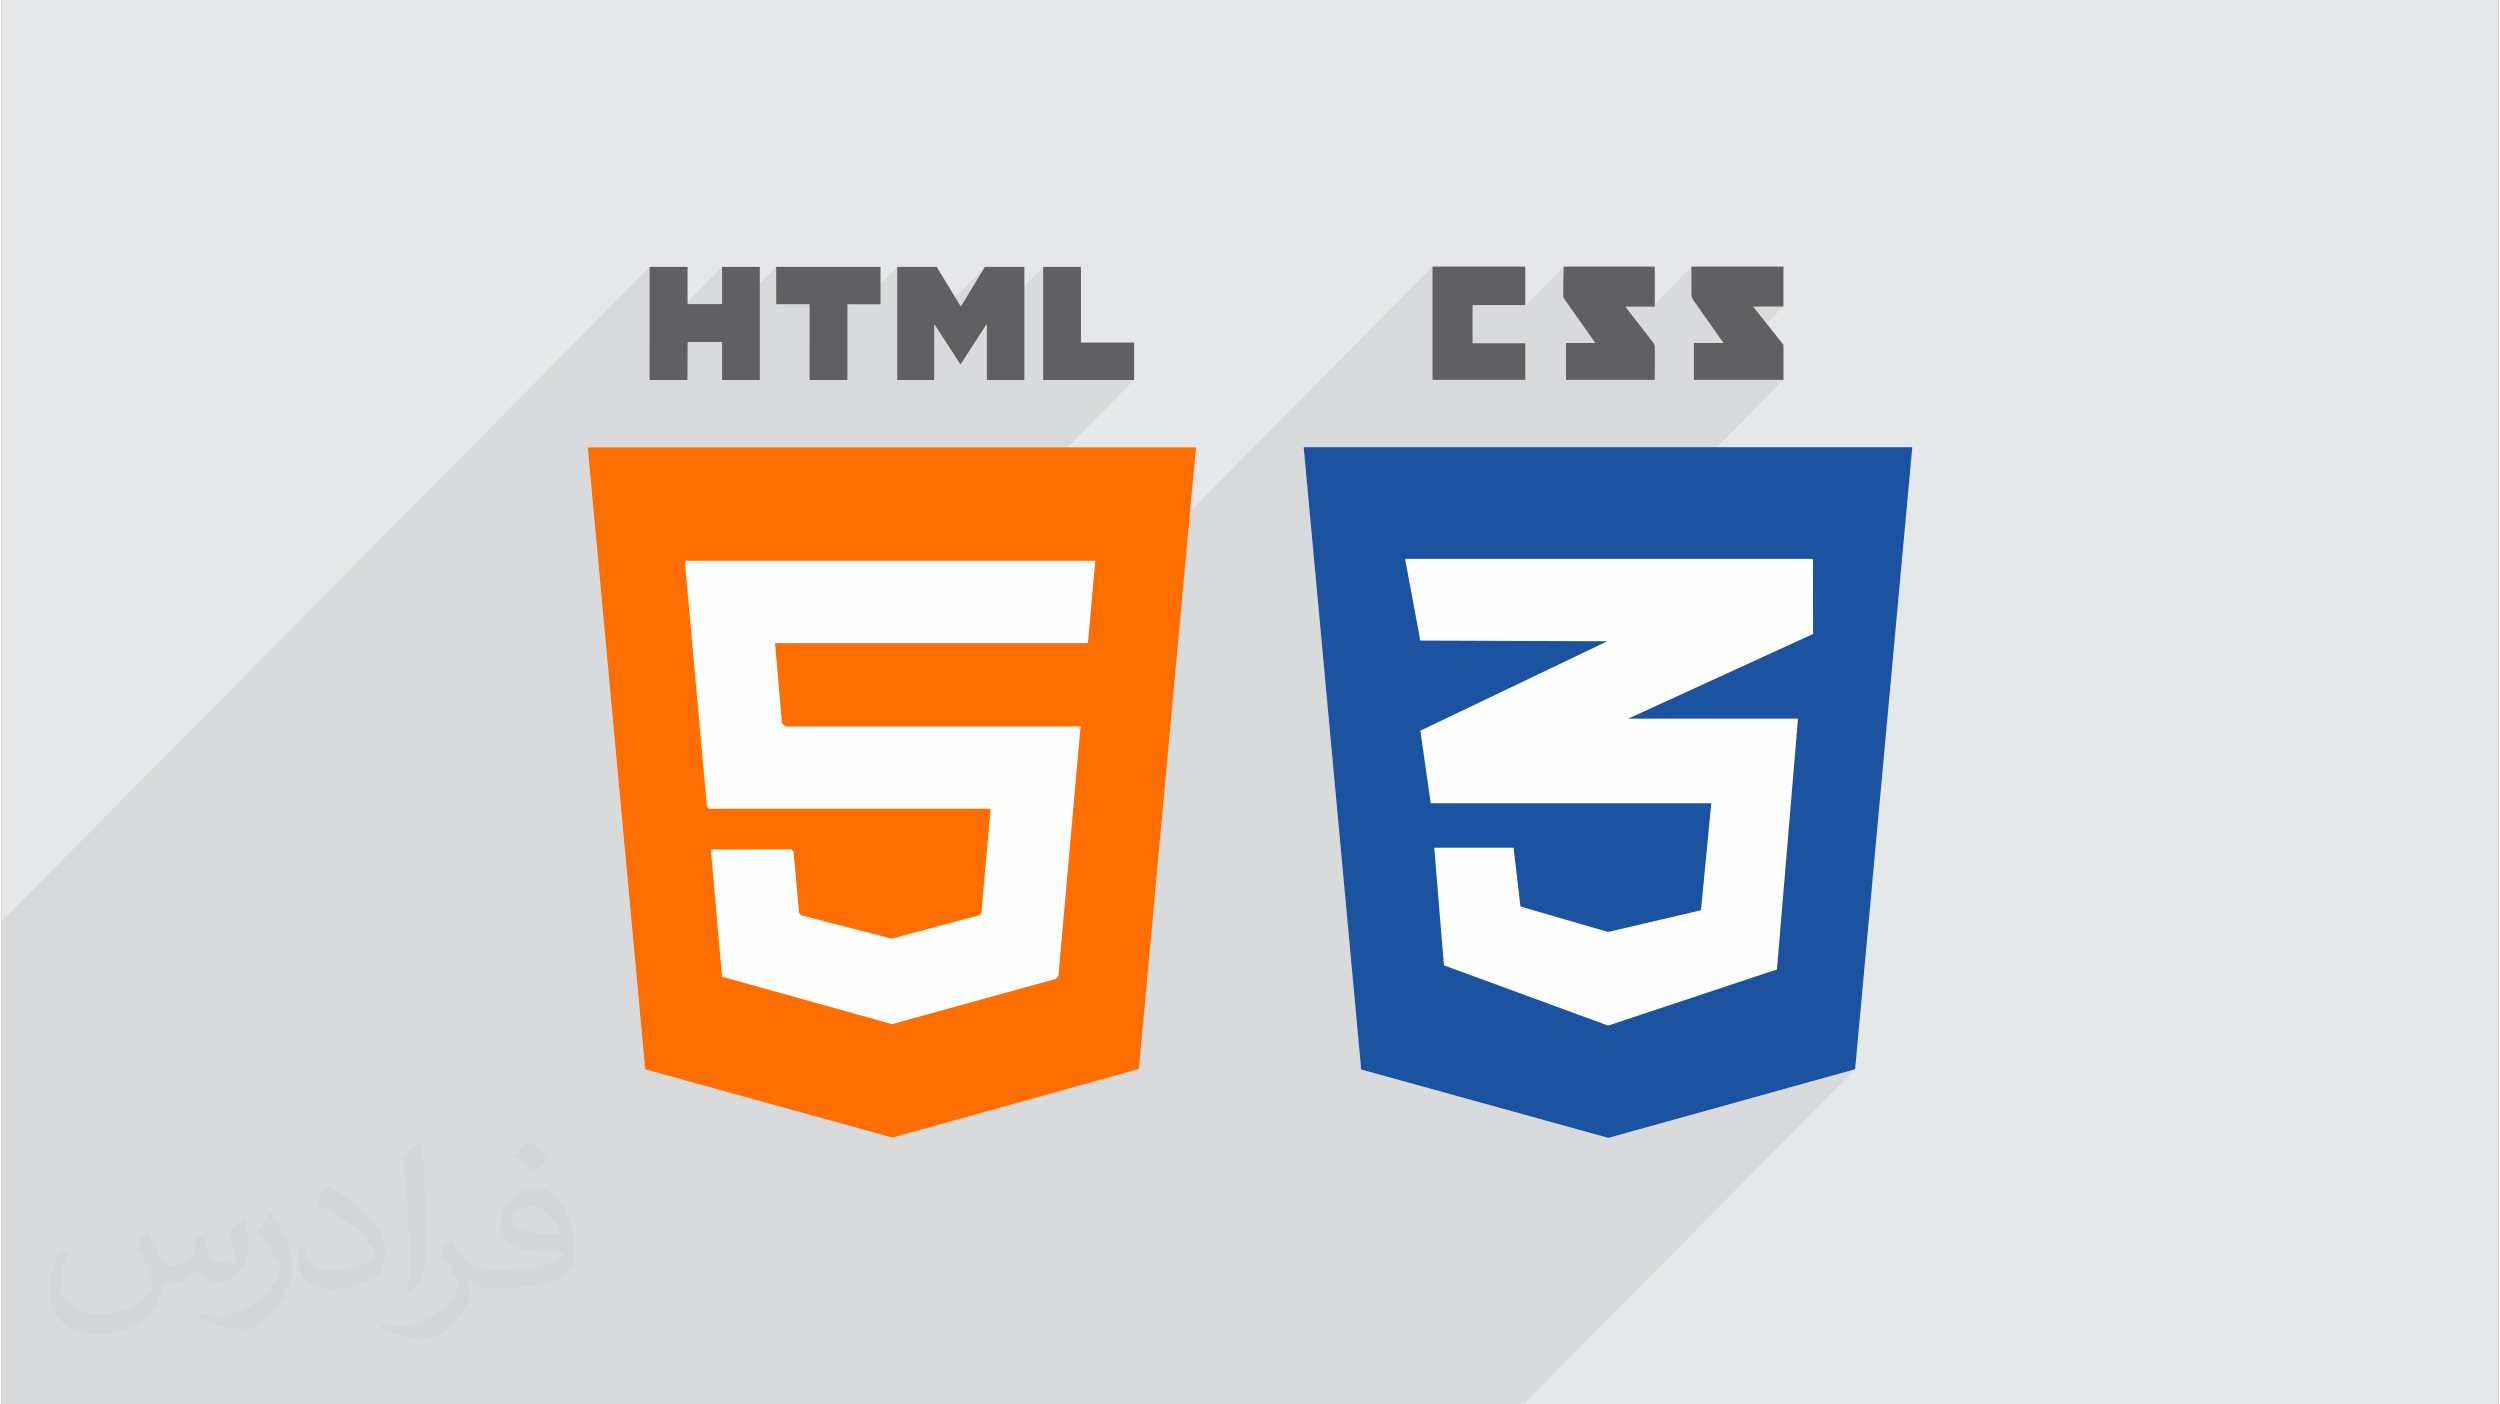 <?xml version="1.0" encoding="UTF-8"?>
<!DOCTYPE svg PUBLIC "-//W3C//DTD SVG 1.0//EN" "http://www.w3.org/TR/2001/REC-SVG-20010904/DTD/svg10.dtd">
<!-- Creator: CorelDRAW 2017 -->
<svg xmlns="http://www.w3.org/2000/svg" xml:space="preserve" width="356px" height="200px" version="1.0" shape-rendering="geometricPrecision" text-rendering="geometricPrecision" image-rendering="optimizeQuality" fill-rule="evenodd" clip-rule="evenodd"
viewBox="0 0 35600 20025"
 xmlns:xlink="http://www.w3.org/1999/xlink">
 <rect x="0" y="0" width="35600" height="20025" fill="#808080" stroke="none"/>
 <g id="Layer_x0020_1">
  <g id="_2087186263424">
   <path fill="#E6E7E8" d="M0 0l35600 0 0 20025 -35600 0 0 -20025z"/>
   <path fill="#373435" fill-opacity="0.078" d="M16148 5418l-3715 3752 261 0 2392 0 5316 -5369 0 102 0 101 0 101 0 101 0 101 0 101 0 101 0 101 0 101 0 101 0 100 0 16 571 -578 93 0 93 0 94 0 93 0 94 0 94 0 95 0 96 0 -1055 1066 2 0 1599 -1615 -1 54 -1 53 -1 54 -1 53 0 54 -1 53 0 54 0 53 1 8 3 7 3 8 5 7 5 8 6 7 6 8 5 7 48 68 48 68 48 68 48 68 48 68 48 68 48 68 48 68 4 6 2 3 465 -470 54 0 52 0 52 0 52 0 51 0 52 0 51 0 10 0 565 -571 0 50 0 50 -1 50 0 51 0 50 0 50 1 50 0 50 1 9 1 10 2 9 3 10 4 9 4 9 4 9 5 8 53 76 54 76 53 76 54 77 54 76 54 77 55 78 17 24 460 -465 58 0 56 0 56 0 54 0 53 0 53 0 52 0 52 0 -1035 1046 77 0 160 0 160 0 159 0 160 0 160 0 159 0 -3686 3723 1175 4 -2288 2310 1389 0 1195 -1206 2637 -1208 -2391 2414 940 0 -147 1525 -1548 1563 222 81 1 1 2408 -801 -2368 2392 3483 -969 -4733 4780 -21695 0 0 -6889 9240 -9331 0 100 0 101 0 101 0 101 0 101 0 101 0 100 0 101 0 101 0 101 0 35 1033 -1043 0 66 0 66 0 66 0 66 0 66 0 66 0 67 0 67 -1033 1043 0 40 13 0 533 -537 4 -3 7 -2 10 0 13 0 52 0 52 0 53 0 6 0 1061 -1071 0 61 0 62 1 61 0 62 0 62 0 61 0 62 0 61 0 5 0 4 0 5 0 5 0 5 0 5 0 5 0 6 60 0 59 0 59 0 59 0 60 0 59 0 60 0 60 0 0 6 0 5 0 5 0 5 0 5 0 4 0 5 0 4 0 125 0 125 0 125 0 125 0 7 539 -545 59 0 59 0 59 0 6 0 528 -533 0 2 0 3 0 2 0 3 0 3 0 2 -1 3 0 3 0 97 0 98 0 98 0 98 0 98 0 98 0 97 0 98 0 98 0 98 0 98 0 98 0 67 1250 -1262 -32 52 -32 53 -31 52 -32 53 -32 52 -32 53 -32 53 -31 52 -11 18 -11 18 -11 18 -11 18 -11 18 -11 18 -11 18 -12 19 -327 330 44 68 46 71 46 71 46 71 47 71 14 23 1258 -1270 0 135 0 135 0 135 0 134 0 136 0 134 0 135 0 135 0 67 0 67 0 67 0 66 0 67 0 67 0 66 0 67 162 0 162 0 162 0 162 0 162 0 162 0 162 0 163 0z"/>
   <g>
    <path fill="#FEFEFE" fill-rule="nonzero" d="M8357 6378l819 8868 3524 974 3516 -978 814 -8864 -8673 0zm10208 -2l820 8873 3525 975 3518 -979 815 -8869 -8678 0z"/>
    <path fill="#606062" fill-rule="nonzero" d="M25406 4916c0,167 0,333 0,500 -425,0 -851,0 -1277,0 0,-173 0,-346 0,-526 143,0 279,0 422,0 -149,-211 -291,-412 -433,-615 -14,-20 -23,-49 -24,-73 -2,-134 0,-267 0,-401 436,0 872,0 1312,0 0,190 0,380 0,569 -139,0 -278,0 -434,0 153,192 294,369 434,546z"/>
    <path fill="#606062" fill-rule="nonzero" d="M23571 5416c-422,0 -844,0 -1265,0 0,-173 0,-346 0,-526 139,0 273,0 416,0 -17,-26 -27,-42 -38,-57 -128,-182 -256,-363 -384,-544 -13,-19 -34,-40 -34,-60 -1,-142 3,-285 5,-428 433,0 867,0 1300,0 0,189 0,378 0,571 -140,0 -272,0 -416,0 16,24 26,40 37,54 119,153 238,305 356,458 13,17 24,41 24,61 2,157 0,314 -1,471z"/>
    <path fill="#606062" fill-rule="nonzero" d="M21725 5416c-441,0 -882,0 -1323,0 0,-537 0,-1074 0,-1615 440,0 881,0 1323,0 0,181 0,362 0,549 -256,0 -504,0 -752,0 0,184 0,361 0,544 252,0 500,0 752,0 0,178 0,350 0,522z"/>
    <path fill="#1B53A1" fill-rule="nonzero" d="M18565 6376l820 8873 3525 975 3518 -979 815 -8869 -8678 0zm5665 6602l147 -1525 -1473 0 -2527 0 -148 -1035 2666 -1275 -2667 -10 -217 -1165 2893 0 2922 0 2 1071 -2637 1208 2422 0 -300 3575 -2408 801 -1 -1 -2339 -858 -138 -1677 1131 0 98 838 1248 363 1 0 1325 -310z"/>
    <path fill="#FF6E00" fill-rule="nonzero" d="M8357 6378l819 8868 3524 974 3516 -978 814 -8864 -8673 0zm5613 6638l132 -1485 -1408 0 -2609 0 -28 -26 -311 -3456 0 -53 2948 0 2900 0 -105 1174 -2795 0 -1666 0 99 1143 49 45 1518 0 2690 0 -316 3559 -31 38 -2341 647 -2 -1 -2422 -675 -159 -1814 1147 -4 32 33 78 876 26 31 1296 335 2 -1 1251 -335 25 -31z"/>
    <path fill="#606062" fill-rule="nonzero" d="M12771 3805c188,0 375,0 562,0 4,8 8,16 13,23 102,167 203,334 305,501 8,13 16,25 26,41 31,-50 60,-97 89,-145 84,-140 169,-280 254,-420 187,0 375,0 562,0 0,8 1,16 1,23 0,520 0,1040 0,1560 0,10 -1,20 -1,30 -177,0 -355,0 -532,0 -1,-14 -2,-28 -2,-42 0,-238 0,-477 0,-716 0,-10 0,-21 0,-31 -2,-1 -5,-1 -7,-2 -122,189 -244,377 -369,570 -126,-194 -247,-382 -369,-570 -2,1 -4,1 -6,2 0,263 0,526 0,789 -175,0 -350,0 -526,0 0,-9 -1,-18 -1,-27 0,-522 0,-1044 0,-1565 0,-7 1,-14 1,-21z"/>
    <path fill="#606062" fill-rule="nonzero" d="M9777 5418c-179,0 -358,0 -537,0 0,-538 0,-1076 0,-1613 181,0 362,0 543,0 -1,6 -2,13 -2,20 -1,163 -1,326 0,489 0,7 1,14 2,21 164,0 326,0 490,0 0,-178 0,-354 0,-530 180,0 359,0 538,0 0,537 0,1075 0,1613 -179,0 -358,0 -538,0 0,-180 0,-359 0,-542 -14,0 -25,0 -35,0 -140,0 -279,0 -418,0 -39,0 -39,0 -39,38 0,155 0,310 -1,466 0,12 -2,25 -3,38z"/>
    <path fill="#606062" fill-rule="nonzero" d="M11044 3805c496,0 992,0 1488,0 0,176 0,353 0,533 -158,0 -314,0 -472,0 0,363 0,721 0,1080 -179,0 -358,0 -538,0 0,-14 -1,-28 -1,-42 0,-333 0,-666 0,-1000 0,-11 0,-23 0,-39 -161,0 -317,0 -476,0 0,-16 0,-28 0,-40 0,-164 0,-328 -1,-492z"/>
    <path fill="#606062" fill-rule="nonzero" d="M14851 3805c179,0 358,0 538,0 0,12 1,25 1,38 0,334 0,667 0,1000 0,13 0,25 0,41 255,0 505,0 758,0 0,180 0,357 0,534 -433,0 -865,0 -1297,0 0,-178 0,-356 0,-534 0,-360 0,-719 0,-1079z"/>
   </g>
   <path fill="#373435" fill-opacity="0.031" d="M2082 17547c68,103 112,202 155,312 32,64 49,183 199,183 44,0 107,-14 163,-45 63,-33 111,-83 136,-159l60 -202 146 -72 10 10c-20,76 -25,149 -25,206 0,169 146,233 262,233 68,0 129,-33 129,-95 0,-80 -34,-216 -78,-338 68,-68 136,-136 214,-191l12 6c34,144 53,286 53,381 0,93 -41,196 -75,264 -70,132 -194,237 -344,237 -114,0 -241,-57 -328,-163l-5 0c-82,102 -209,194 -412,194l-63 0c-10,134 -39,229 -83,314 -121,237 -480,404 -818,404 -470,0 -706,-272 -706,-633 0,-223 73,-431 185,-578l92 38c-70,134 -117,261 -117,385 0,338 275,499 592,499 294,0 658,-187 724,-404 -25,-237 -114,-349 -250,-565 41,-72 94,-144 160,-221l12 0zm5421 -1274c99,62 196,136 291,220 -53,75 -119,143 -201,203 -95,-77 -190,-143 -287,-213 66,-74 131,-146 197,-210zm51 926c-160,0 -291,105 -291,183 0,167 320,219 703,217 -48,-196 -216,-400 -412,-400zm-359 895c208,0 390,-6 529,-41 155,-40 286,-118 286,-172 0,-14 0,-31 -5,-45 -87,8 -187,8 -274,8 -282,0 -498,-64 -583,-222 -21,-44 -36,-93 -36,-149 0,-153 66,-303 182,-406 97,-85 204,-138 313,-138 197,0 354,158 464,408 60,136 101,293 101,491 0,132 -36,243 -118,326 -153,148 -435,204 -867,204l-196 0 0 0 -51 0c-107,0 -184,-19 -245,-66l-10 0c3,25 5,49 5,72 0,97 -32,221 -97,320 -192,286 -400,410 -580,410 -182,0 -405,-70 -606,-161l36 -70c65,27 155,45 279,45 325,0 752,-313 805,-618 -12,-25 -34,-58 -65,-93 -95,-113 -155,-208 -211,-307 48,-95 92,-171 133,-240l17 -2c139,283 265,446 546,446l44 0 0 0 204 0zm-1408 299c24,-130 26,-276 26,-413l0 -202c0,-377 -48,-926 -87,-1283 68,-74 163,-160 238,-218l22 6c51,450 63,971 63,1452 0,126 -5,249 -17,340 -7,114 -73,200 -214,332l-31 -14zm-1449 -596c7,177 94,317 398,317 189,0 349,-49 526,-134 32,-14 49,-33 49,-49 0,-111 -85,-258 -228,-392 -139,-126 -323,-237 -495,-311 -59,-25 -78,-52 -78,-77 0,-51 68,-158 124,-235l19 -2c197,103 417,256 580,427 148,157 240,316 240,489 0,128 -39,249 -102,361 -216,109 -446,192 -674,192 -277,0 -466,-130 -466,-436 0,-33 0,-84 12,-150l95 0zm-501 -503l172 278c63,103 122,215 122,392l0 227c0,183 -117,379 -306,573 -148,132 -279,188 -400,188 -180,0 -386,-56 -624,-159l27 -70c75,20 162,37 269,37 342,-2 692,-252 852,-557 19,-35 26,-68 26,-91 0,-35 -19,-74 -34,-109 -87,-165 -184,-315 -291,-454 56,-88 112,-173 173,-257l14 2z"/>
  </g>
 </g>
</svg>
